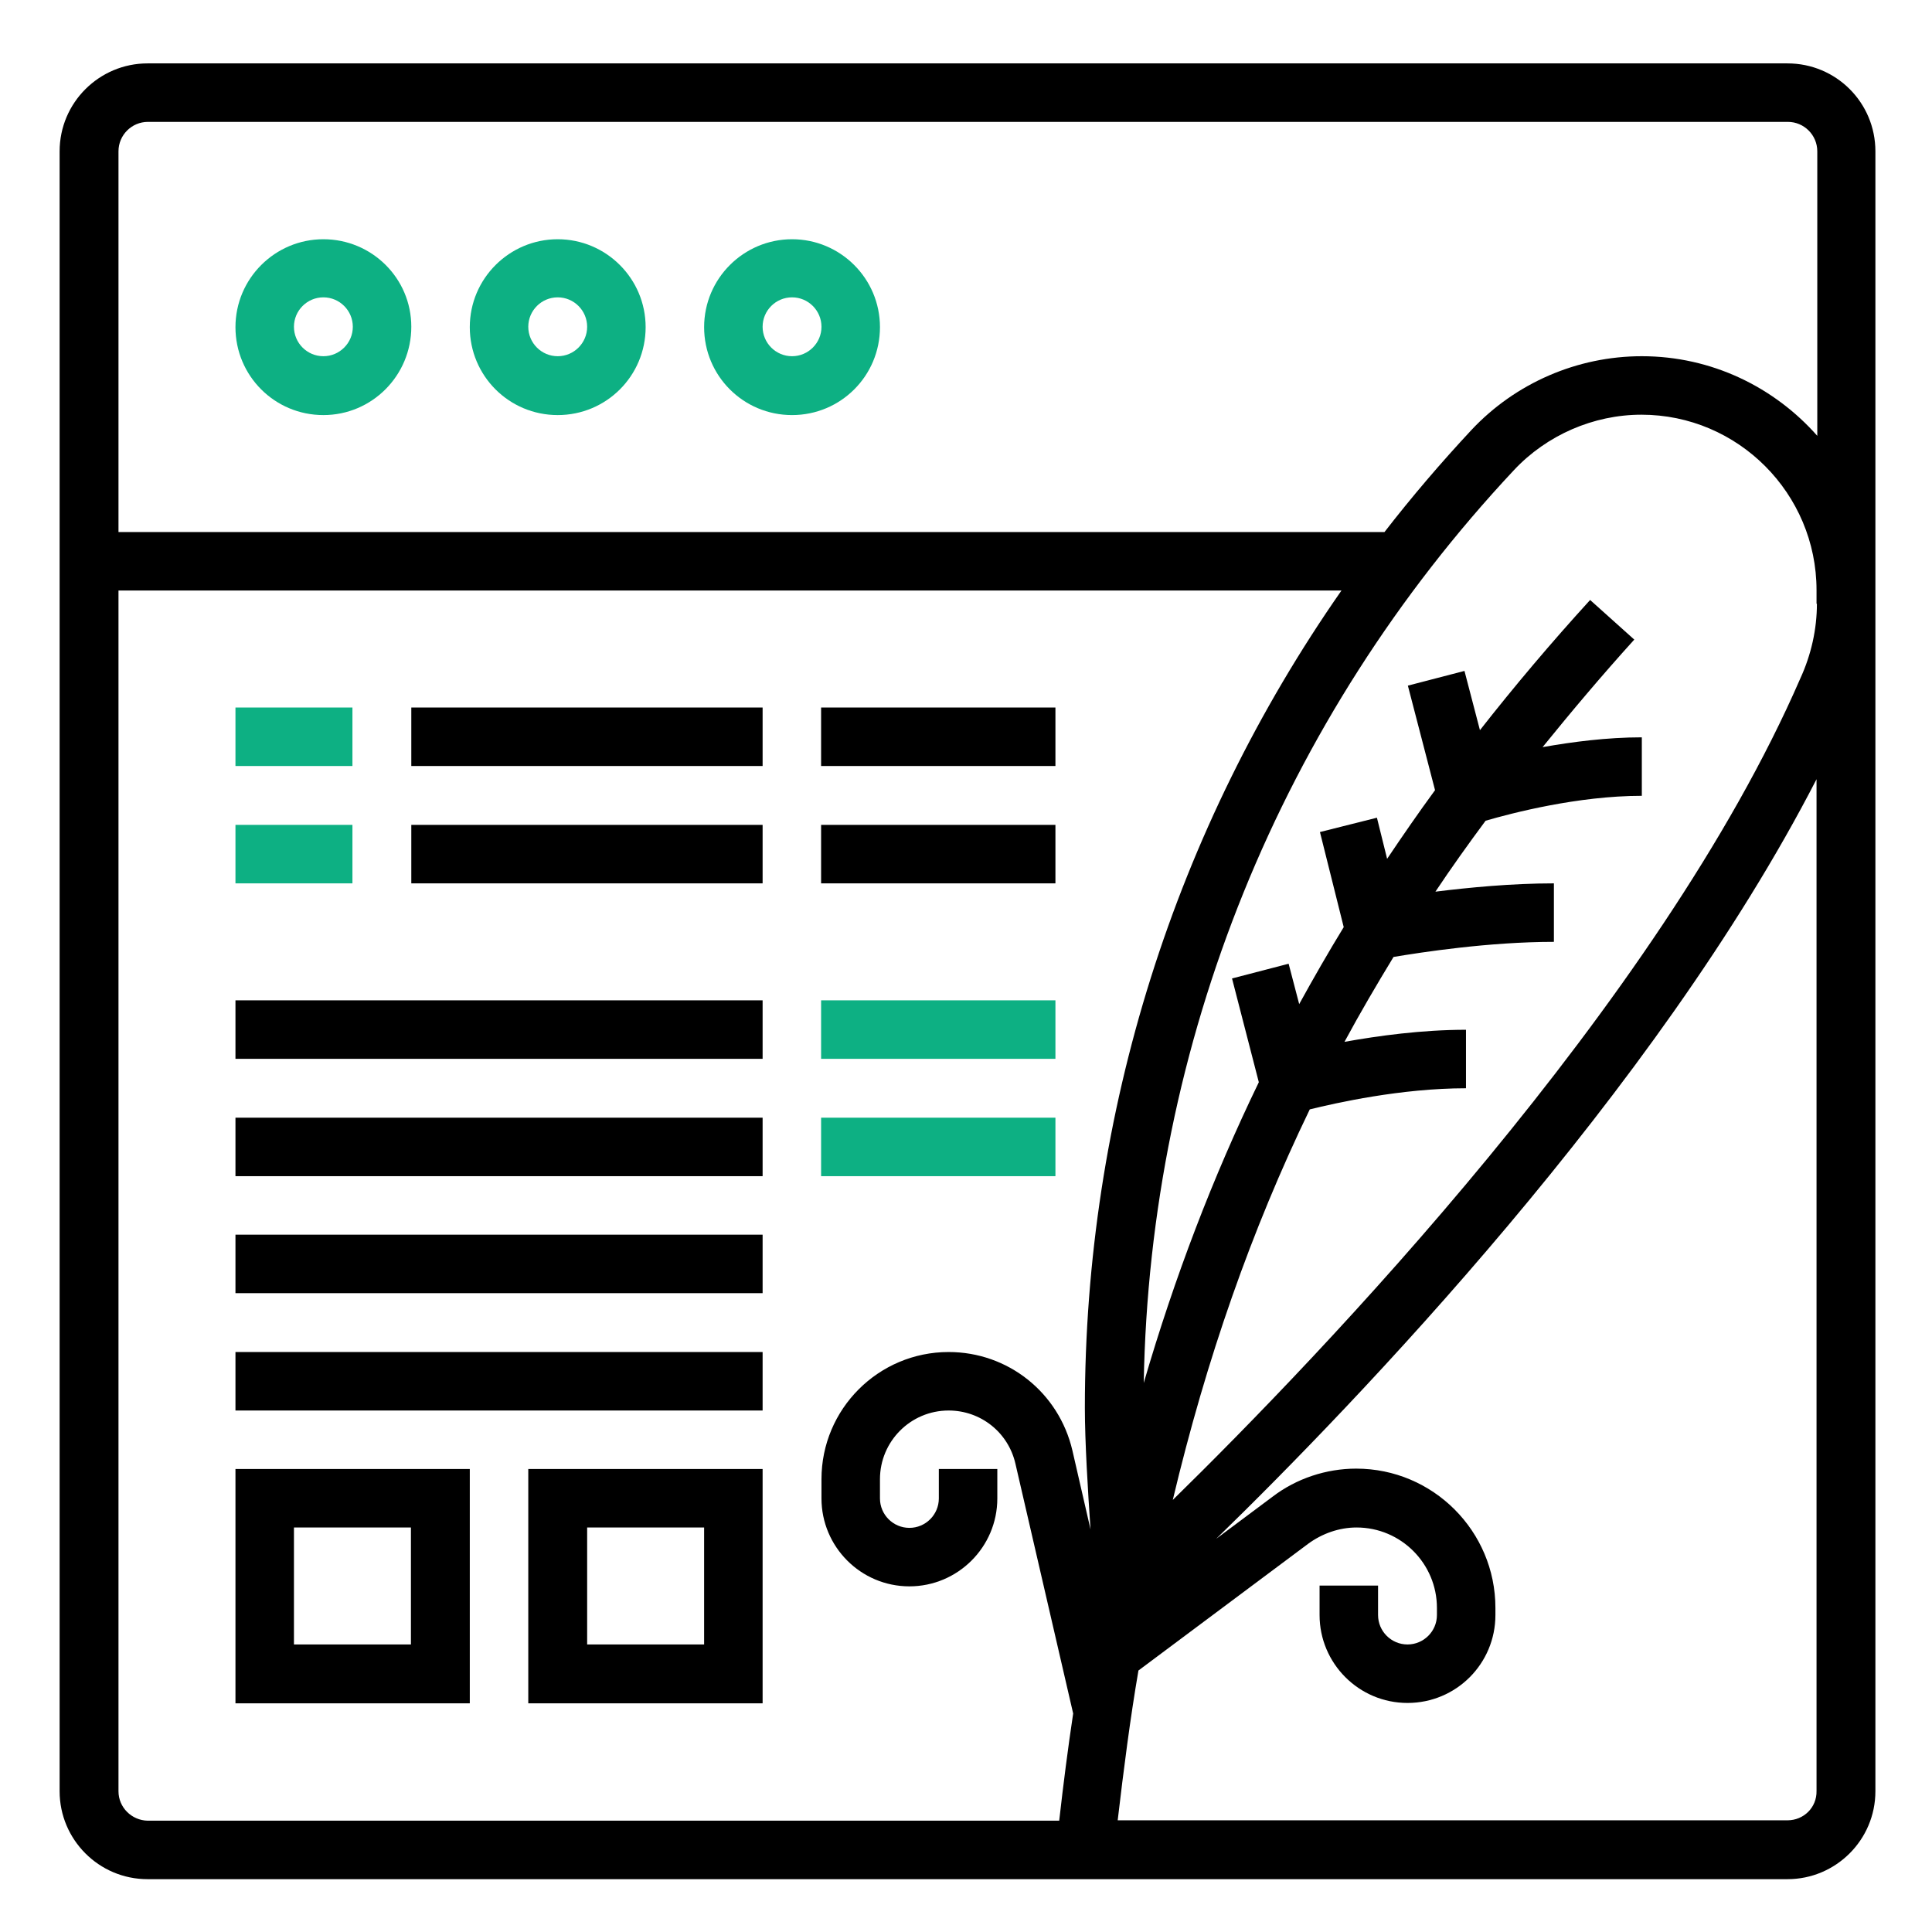 <?xml version="1.0" encoding="utf-8"?>
<!-- Generator: Adobe Illustrator 24.0.0, SVG Export Plug-In . SVG Version: 6.00 Build 0)  -->
<svg version="1.1" xmlns="http://www.w3.org/2000/svg" xmlns:xlink="http://www.w3.org/1999/xlink" x="0px" y="0px"
	 viewBox="0 0 512 512" style="enable-background:new 0 0 512 512;" xml:space="preserve">
<style type="text/css">
	.st0{display:none;}
	.st1{display:inline;}
	.st2{display:inline;fill:#0DB083;}
	.st3{fill:#0DB083;}
</style>
<g id="Layer_1" class="st0">
	<path class="st1" d="M464,488h-8V80c0-4.4-3.6-8-8-8h-48V32c0-4.4-3.6-8-8-8H216c-4.4,0-8,3.6-8,8v40h-48c-4.4,0-8,3.6-8,8v408H96
		v-56.6c30.6-4.4,51.8-32.8,47.4-63.4c-2.1-14.2-9.5-27.1-20.8-36c11-19.1,4.5-43.6-14.7-54.6s-43.6-4.5-54.6,14.7
		c-7.1,12.4-7.1,27.6,0,40c-24.3,19.1-28.5,54.4-9.3,78.6c8.9,11.3,21.8,18.7,36,20.8v17.3l-10.3-10.3c-3.1-3.1-8.2-3.1-11.3,0
		c-3.1,3.1-3.1,8.2,0,11.3l20,20c0.5,0.5,1.1,0.9,1.7,1.3V488H16c-4.4,0-8,3.6-8,8s3.6,8,8,8h448c4.4,0,8-3.6,8-8S468.4,488,464,488
		z M88,360c-4.4,0-8,3.6-8,8v47.2c-21.6-4.4-35.6-25.6-31.2-47.2c2.3-11.5,9.6-21.3,19.8-27c3.9-2.1,5.3-7,3.1-10.9
		c-0.3-0.6-0.7-1.1-1.2-1.6c-9.1-9.6-8.7-24.8,0.9-33.9s24.8-8.7,33.9,0.9c8.7,9.3,8.7,23.7,0,33c-3,3.2-2.9,8.3,0.3,11.3
		c0.5,0.5,1,0.9,1.6,1.2c19.3,10.7,26.3,35,15.6,54.4c-5.7,10.2-15.5,17.5-27,19.8V368C96,363.6,92.4,360,88,360z M224,40h160v32
		H224V40z M296,488h-24v-96h24V488z M336,488h-24v-96h24V488z M440,488h-88V384c0-4.4-3.6-8-8-8h-80c-4.4,0-8,3.6-8,8v104h-88V88
		h272V488z"/>
	<path class="st2" d="M496,488h-8c-4.4,0-8,3.6-8,8s3.6,8,8,8h8c4.4,0,8-3.6,8-8S500.4,488,496,488z"/>
	<path class="st1" d="M336,280h-64c-4.4,0-8,3.6-8,8v64c0,4.4,3.6,8,8,8h64c4.4,0,8-3.6,8-8v-64C344,283.6,340.4,280,336,280z
		 M328,344h-48v-48h48V344z"/>
	<path class="st1" d="M248,280h-64c-4.4,0-8,3.6-8,8v64c0,4.4,3.6,8,8,8h64c4.4,0,8-3.6,8-8v-64C256,283.6,252.4,280,248,280z
		 M240,344h-48v-48h48V344z"/>
	<path class="st1" d="M424,280h-64c-4.4,0-8,3.6-8,8v64c0,4.4,3.6,8,8,8h64c4.4,0,8-3.6,8-8v-64C432,283.6,428.4,280,424,280z
		 M416,344h-48v-48h48V344z"/>
	<path class="st2" d="M336,192h-64c-4.4,0-8,3.6-8,8v64c0,4.4,3.6,8,8,8h64c4.4,0,8-3.6,8-8v-64C344,195.6,340.4,192,336,192z
		 M328,256h-48v-48h48V256z"/>
	<path class="st2" d="M248,192h-64c-4.4,0-8,3.6-8,8v64c0,4.4,3.6,8,8,8h64c4.4,0,8-3.6,8-8v-64C256,195.6,252.4,192,248,192z
		 M240,256h-48v-48h48V256z"/>
	<path class="st1" d="M424,192h-64c-4.4,0-8,3.6-8,8v64c0,4.4,3.6,8,8,8h64c4.4,0,8-3.6,8-8v-64C432,195.6,428.4,192,424,192z
		 M416,256h-48v-48h48V256z"/>
	<path class="st1" d="M336,104h-64c-4.4,0-8,3.6-8,8v64c0,4.4,3.6,8,8,8h64c4.4,0,8-3.6,8-8v-64C344,107.6,340.4,104,336,104z
		 M328,168h-48v-48h48V168z"/>
	<path class="st1" d="M248,104h-64c-4.4,0-8,3.6-8,8v64c0,4.4,3.6,8,8,8h64c4.4,0,8-3.6,8-8v-64C256,107.6,252.4,104,248,104z
		 M240,168h-48v-48h48V168z"/>
	<path class="st2" d="M352,112v64c0,4.4,3.6,8,8,8h64c4.4,0,8-3.6,8-8v-64c0-4.4-3.6-8-8-8h-64C355.6,104,352,107.6,352,112z
		 M368,120h48v48h-48V120z"/>
	<path class="st2" d="M96,336c0-4.4-3.6-8-8-8s-8,3.6-8,8v8c0,4.4,3.6,8,8,8s8-3.6,8-8V336z"/>
</g>
<g id="Layer_2">
	<g>
		<path class="st3" d="M85.7,63.4c-12.8,0-23.3,10.4-23.3,23.3s10.4,23.3,23.3,23.3S109,99.5,109,86.6S98.5,63.4,85.7,63.4z
			 M85.7,94.4c-4.3,0-7.8-3.5-7.8-7.8s3.5-7.8,7.8-7.8c4.3,0,7.8,3.5,7.8,7.8S90,94.4,85.7,94.4z"/>
		<path class="st3" d="M147.8,63.4c-12.8,0-23.3,10.4-23.3,23.3s10.4,23.3,23.3,23.3s23.3-10.4,23.3-23.3S160.6,63.4,147.8,63.4z
			 M147.8,94.4c-4.3,0-7.8-3.5-7.8-7.8s3.5-7.8,7.8-7.8c4.3,0,7.8,3.5,7.8,7.8S152.1,94.4,147.8,94.4z"/>
		<path class="st3" d="M209.9,63.4c-12.8,0-23.3,10.4-23.3,23.3s10.4,23.3,23.3,23.3s23.3-10.4,23.3-23.3S222.7,63.4,209.9,63.4z
			 M209.9,94.4c-4.3,0-7.8-3.5-7.8-7.8s3.5-7.8,7.8-7.8c4.3,0,7.8,3.5,7.8,7.8S214.2,94.4,209.9,94.4z"/>
		<path d="M473.7,16.8H39.1c-12.8,0-23.3,10.4-23.3,23.3v434.6c0,12.8,10.4,23.3,23.3,23.3h434.6c12.8,0,23.3-10.4,23.3-23.3V40.1
			C497,27.2,486.6,16.8,473.7,16.8z M31.4,474.7V156.5h324.1c-44.1,63.2-68,138.4-68,216.6c0,8.9,0.8,22,1.5,32.2l-4.8-20.9
			c-3.6-15.4-17.1-26.1-32.8-26.1c-18.6,0-33.7,15.1-33.7,33.7v5.1c0,12.8,10.4,23.3,23.3,23.3c12.8,0,23.3-10.4,23.3-23.3v-7.8
			h-15.5v7.8c0,4.3-3.5,7.8-7.8,7.8c-4.3,0-7.8-3.5-7.8-7.8V392c0-10,8.1-18.2,18.2-18.2c8.5,0,15.8,5.8,17.7,14.1l15.3,66.2
			c-1.4,9.3-2.6,18.7-3.7,28.4H39.1C34.9,482.4,31.4,479,31.4,474.7L31.4,474.7z M473.7,482.4H296.2c1.6-13.6,3.3-26.9,5.5-39.7
			l45-33.6c3.7-2.7,8.2-4.3,12.8-4.3c11.8,0,21.3,9.6,21.3,21.3v1.9c0,4.3-3.5,7.8-7.8,7.8s-7.8-3.5-7.8-7.8v-7.8h-15.5v7.8
			c0,12.8,10.4,23.3,23.3,23.3s23.3-10.4,23.3-23.3v-1.9c0-20.3-16.5-36.9-36.9-36.9c-7.9,0-15.8,2.6-22.1,7.4l-15,11.2
			c36.8-35.8,116.6-118.7,159.1-201.3v268.1C481.5,479,478,482.4,473.7,482.4z M481.5,160c0,6.7-1.5,13.5-4.4,19.8
			c-37.4,86.1-127.7,179.9-166.3,217.7c8.9-37.4,20.8-71.4,36.3-103.5c6.9-1.7,24.2-5.6,41.4-5.6v-15.5c-11.7,0-23.3,1.6-32.2,3.2
			c4.1-7.6,8.5-15.1,13-22.5c7.2-1.2,25.2-4,42.5-4v-15.5c-11.2,0-22.5,1.1-31.4,2.2c4.2-6.3,8.7-12.6,13.3-18.8
			c6.9-2,24.4-6.6,41.4-6.6v-15.5c-9.2,0-18.4,1.2-26.3,2.6c7.7-9.5,15.7-19,24.3-28.5L421.4,159c-10.4,11.4-20.1,22.9-29.2,34.5
			l-4.1-15.7l-15,3.9l7.2,27.7c-4.4,6-8.6,12.1-12.7,18.2l-2.7-10.9l-15.1,3.8l6.3,25.2c-4.1,6.7-8,13.5-11.8,20.4l-2.8-10.7
			l-15,3.9l7.1,27.5c-12.2,25.2-22.3,51.6-30.5,79.7c1.6-90.2,36.3-175.9,98.1-241.9c8.7-9.3,21.1-14.7,33.8-14.7
			c25.6,0,46.4,20.9,46.4,46.5V160z M435.1,94.4c-17.1,0-33.5,7.1-45.2,19.6c-8.1,8.7-15.8,17.7-23,27H31.4V40.1
			c0-4.3,3.5-7.8,7.8-7.8h434.6c4.3,0,7.8,3.5,7.8,7.8v75.4C470.2,102.6,453.6,94.4,435.1,94.4L435.1,94.4z"/>
		<path d="M62.4,451.4h62.1v-62.1H62.4V451.4z M77.9,404.8h31v31h-31V404.8z"/>
		<path d="M140,451.4h62.1v-62.1H140V451.4z M155.6,404.8h31v31h-31V404.8z"/>
		<path d="M62.4,358.3h139.7v15.5H62.4V358.3z"/>
		<path d="M62.4,327.2h139.7v15.5H62.4V327.2z"/>
		<path d="M62.4,296.2h139.7v15.5H62.4V296.2z"/>
		<path d="M62.4,265.1h139.7v15.5H62.4V265.1z"/>
		<path class="st3" d="M62.4,187.5h31v15.5h-31V187.5z"/>
		<path d="M109,187.5h93.1v15.5H109V187.5z"/>
		<path class="st3" d="M62.4,218.6h31v15.5h-31V218.6z"/>
		<path d="M217.6,187.5h62.1v15.5h-62.1V187.5z"/>
		<path class="st3" d="M217.6,265.1h62.1v15.5h-62.1V265.1z"/>
		<path d="M217.6,218.6h62.1v15.5h-62.1V218.6z"/>
		<path class="st3" d="M217.6,296.2h62.1v15.5h-62.1V296.2z"/>
		<path d="M109,218.6h93.1v15.5H109V218.6z"/>
	</g>
</g>
</svg>
